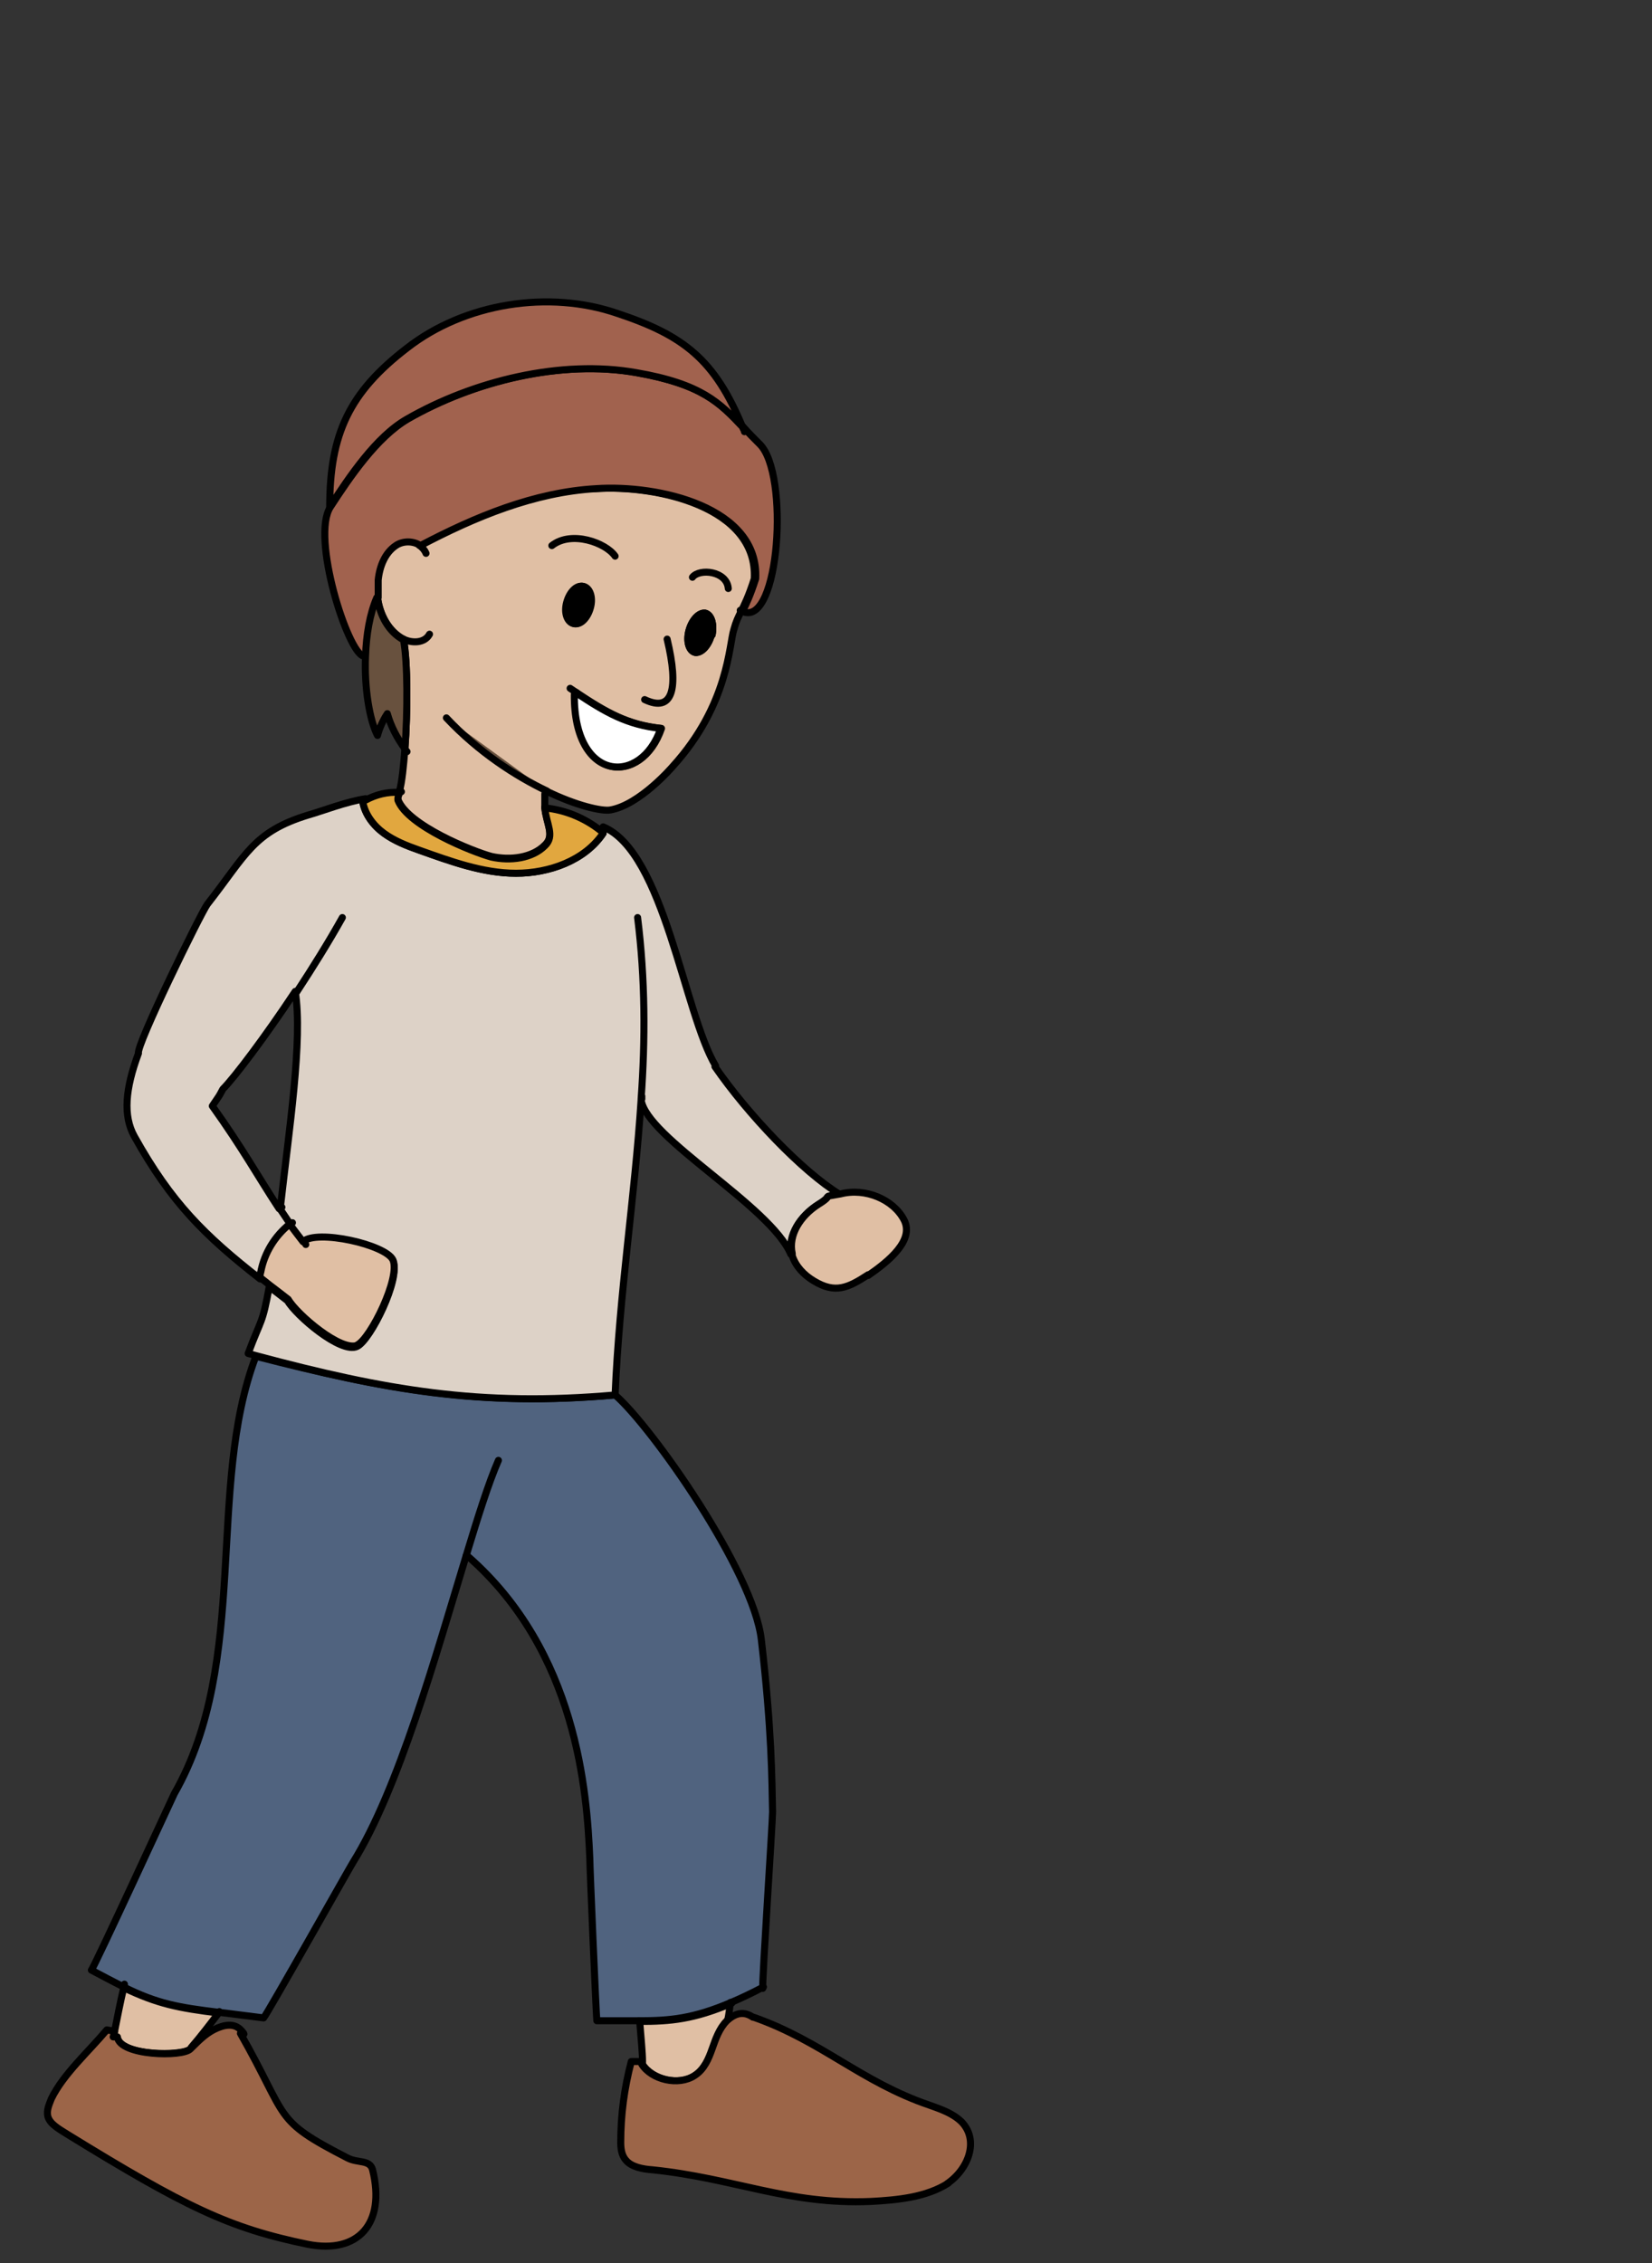 <?xml version="1.0" encoding="UTF-8"?><svg id="usa" xmlns="http://www.w3.org/2000/svg" width="235" height="321.9" viewBox="0 0 235 321.9"><rect x="0" y="0" width="235" height="321.9" fill="#333333" stroke="none"/><defs><style>.cls-1{fill:#50637f;}.cls-1,.cls-2,.cls-3,.cls-4,.cls-5,.cls-6,.cls-7,.cls-8,.cls-9,.cls-10{stroke:#000;stroke-linecap:round;stroke-linejoin:round;}.cls-2{fill:#e1a73f;}.cls-3{fill:#e0bfa4;}.cls-4{fill:#9c6548;}.cls-5{fill:#a1624e;}.cls-6{fill:#68513e;}.cls-7{fill:#ddd2c7;}.cls-8{fill:#fff;}.cls-9{fill:none;}</style></defs><path class="cls-1" d="M108.6,282.6c-1.7.9-3.2,1.6-4.6,2.2-5.4,2.3-8.7,2.6-13.1,2.6-1.8,0-3.7,0-6,0-.1-.9-1-21.9-1-23.1-.4-9.4-1.8-29.4-17.4-43h-.2c-4.3,14.1-9.6,33.2-16.1,43.6-.5.8-12.1,21.4-12.7,22.1-2.5-.3-4.6-.6-6.4-.8-5.7-.7-8.7-1.2-13.5-3.6-1.4-.7-2.9-1.5-4.6-2.4.5-.6,11.5-24.5,11.8-25.1,10.8-18.9,4.5-43.6,11.6-62.2h0c18.3,4.7,31.9,7.2,51.1,5.5,5.2,4.5,19.7,25.1,20.8,34.8,1.5,12.9,1.5,19.9,1.6,24.5,0,1.4-1.5,24-1.4,25.1Z"/><path class="cls-7" d="M101.8,151.6c-4.5-7.5-7.3-30.4-16-34l-.4.5c.1.1.3.2.4.4-2.6,3.9-7.7,5.7-12.4,5.7s-9.3-1.7-13.8-3.3c-1.7-.6-3.5-1.3-5-2.4-1.5-1.1-2.7-2.7-3-4.5.1,0,.3-.2.4-.2v-.2c-2.7.4-6.3,1.8-8.1,2.3-7.9,2.4-8.9,5.7-14.4,12.7-.9,1.2-10.2,20.2-9.8,21.2-1.9,5.1-2.2,8.9-.6,11.8,5.3,9.5,10,14.1,17.9,20.3h0c0-.3,0-.5.1-.8.5-2.7,2-5.1,4.1-6.8.6.8,1.2,1.6,1.9,2.5h0c1.9-1.8,11.8.4,12.8,2.6,1.1,2.5-3.2,11.2-5.1,12.1-2.3,1.1-8.7-4.4-9.9-6.5-.9-.7-1.8-1.4-2.6-2h0c-1,5.5-1.1,4.4-3,9.5.4.1.7.2,1.1.3,18.3,4.9,31.9,7.3,51.1,5.6.6-14.4,2.8-28.1,3.7-42,.7,5.4,18.4,15.1,21.3,22h.1c-.6-2.7,1.2-5.4,3.7-7,2.6-1.6,0-.9,3.2-1.5-5.4-3.3-13.1-11.4-17.8-18.2ZM40.1,171.7l-.4.2c-2.9-4.4-5.2-8.6-9.5-14.6,1.2-1.8.8-1.1,1.5-2.4,1.6-1.6,6-7.4,10.3-13.9h0c1.1,6.9-.9,19.8-2.1,30.6Z"/><path class="cls-7" d="M90.7,130.5c1.1,8.8,1.1,17.4.5,25.8"/><path class="cls-3" d="M84.7,69.4c-8.8.5-17.2,4-25,8.1-1-.7-2.5-.7-3.5,0-1.5,1-2.3,2.9-2.5,4.9,0,.8,0,1.7,0,2.5.3,2.5,1.6,4.9,3.7,6,.6,3.2.6,10.2.2,15.6-.2,2.5-.4,4.7-.8,6.1,0,.3-.2.6-.2.8v.3c1.4,3.7,10.7,7.4,13.3,8.1,2.7.6,5.8.2,7.6-1.6,1.5-1.4.2-3.1,0-5.4,0-.6,0-1.2,0-1.9l.2-.4c4.3,2.1,7.9,2.9,9.1,2.7,4.2-.7,8.9-6.2,8.9-6.2,8-8.8,8-17.4,8.7-19.5.3-1.1.6-1.7,1-2.5.5-1,1.1-2.2,1.9-4.7.5-10.2-13.9-13.4-22.7-12.8ZM80.6,85.7c.4-1.5,1.4-2.5,2.3-2.3.9.2,1.4,1.5,1,3-.4,1.5-1.4,2.5-2.3,2.3-.9-.2-1.4-1.5-1-3ZM81.8,98.8l.2-.3c4.2,2.8,7.3,4.6,12.1,5.1-2.8,8.2-12.4,7.7-12.3-4.8ZM101.2,90.3c-.4,1.5-1.4,2.6-2.3,2.5-.9-.2-1.3-1.6-.9-3.1.4-1.5,1.4-2.6,2.3-2.5.9.2,1.3,1.6,1,3.1Z"/><path class="cls-8" d="M94,103.6c-2.8,8.2-12.4,7.7-12.3-4.8l.2-.3c4.2,2.8,7.3,4.6,12.1,5.1Z"/><path class="cls-6" d="M77.8,112.5c-4.4-2.1-9.7-5.5-14.3-10.4"/><path class="cls-9" d="M103.6,83.7c-.2-2.5-4.1-2.9-5.1-1.6"/><path class="cls-9" d="M87.5,79.1c-1.3-1.9-6.2-3.7-9-1.5"/><path class="cls-9" d="M94.9,90.9c1.7,7.1.8,10.5-3.2,8.6"/><path class="cls-10" d="M101.2,90.3c-.4,1.5-1.4,2.6-2.3,2.5-.9-.2-1.3-1.6-.9-3.1.4-1.5,1.4-2.6,2.3-2.5.9.2,1.3,1.6,1,3.1Z"/><path class="cls-10" d="M84,86.4c-.4,1.5-1.4,2.5-2.3,2.3-.9-.2-1.4-1.5-1-3,.4-1.5,1.4-2.5,2.3-2.3.9.2,1.4,1.5,1,3Z"/><path class="cls-9" d="M82,98.5c-.3-.2-.6-.4-.9-.6"/><path class="cls-9" d="M48.7,130.5c-1.9,3.4-4.2,7.1-6.5,10.6"/><path class="cls-3" d="M50.9,191.3c-2.3,1.1-8.7-4.4-9.9-6.5-.9-.7-1.8-1.4-2.6-2-.5-.4-1-.8-1.4-1.1h0c0-.3,0-.5.1-.8.5-2.7,2-5.1,4.1-6.8.6.8,1.2,1.6,1.9,2.5h0c1.9-1.8,11.8.4,12.8,2.6,1.1,2.5-3.2,11.2-5.1,12.1Z"/><path class="cls-9" d="M43.5,177c-.1-.2-.2-.3-.4-.5"/><path class="cls-9" d="M41.3,174.1c-.5-.7-1-1.5-1.5-2.2"/><path class="cls-9" d="M91.3,155.9c0,.1,0,.3,0,.4"/><path class="cls-3" d="M123.5,181.3c-2.9,1.9-4.7,2.7-7.7.9-1.5-.9-2.6-2.1-3.1-3.6,0-.1,0-.2,0-.3-.6-2.7,1.2-5.4,3.7-7,2.6-1.6,0-.9,3.2-1.5,3.5-.9,7.5.8,9,3.7,1.5,2.9-2.2,5.9-5.1,7.9Z"/><path class="cls-9" d="M66.3,221.3c1.7-5.6,3.2-10.4,4.6-13.6"/><path class="cls-9" d="M31.2,286.1h0"/><path class="cls-3" d="M27.3,291.1h0c0,.1-.1.2-.2.3-1.1,1.1-10.1,1-10.4-1.6h-.6c0-.4.1-.7.2-.9.4-2,.8-4.1,1.3-6.2,4.8,2.3,7.8,2.9,13.5,3.6-1.3,1.7-2.6,3.4-3.9,4.9Z"/><path class="cls-9" d="M16.1,289.6c0,.1,0,.2,0,.3"/><path class="cls-9" d="M17.7,282.2c0,.1,0,.2,0,.4"/><path class="cls-9" d="M91.4,293.9h0c0,0,0-.2,0-.4"/><path class="cls-9" d="M90.9,287.4h0"/><path class="cls-3" d="M103.9,284.8c-.1.8-.2,1.7-.4,2.6-1.1,1.1-1.6,2.6-2.1,4-.5,1.4-1.2,2.9-2.5,3.8-2.3,1.5-6.1.6-7.5-1.6h0c0-.1,0-.3,0-.5,0-1.1-.2-3.1-.4-5.6,4.4,0,7.7-.3,13.1-2.6Z"/><path class="cls-4" d="M134.9,310.5c-3.1,2-7.2,2.4-11,2.6-11.8.5-19.4-3.3-31.1-4.5-1.4-.1-3-.4-3.8-1.4-.6-.7-.7-1.7-.7-2.5,0-3.9.5-7.7,1.5-11.5h1.5c0,0,0,.2,0,.4h0c1.4,2.2,5.2,3.1,7.5,1.6,1.4-.9,2-2.4,2.5-3.8.5-1.4,1-2.9,2.1-4,1.2-1.1,2.4-1.4,3.7-.5h.1c9.7,3.4,15.3,9.2,25,12.5,1.7.6,3.4,1.2,4.6,2.4,2.5,2.6,1,6.7-2.1,8.8Z"/><path class="cls-9" d="M34.7,289.3c0-.1-.1-.2-.2-.3"/><path class="cls-4" d="M43.8,319.2c-11.2-2.3-17.4-5.3-34.3-15.7-1.1-.7-2.4-1.4-2.7-2.5-.2-.9.2-1.7.5-2.5,1.7-3.5,5.3-6.7,7.9-9.8l1.1.2c0,.3-.1.5-.2.8h.6c.3,2.7,9.3,2.9,10.4,1.7,0,0,.1-.1.2-.2,1.1-1.1,2.2-2.2,3.7-2.8,1.5-.6,2.7-.5,3.5.6l-.3.2c7,12.3,4.5,12.2,15.2,17.7,1.5.8,3.2.2,3.6,1.7,1.9,7.7-2.1,12-9.2,10.6Z"/><path class="cls-9" d="M57.4,90.9c1.2.6,3,.6,3.7-.7"/><path class="cls-9" d="M60.6,78.7c-.2-.5-.6-.9-1-1.2"/><path class="cls-9" d="M59.7,77.6s0,0,0,0"/><path class="cls-5" d="M105.6,87c.5-1,1.1-2.2,1.9-4.7.5-10.2-13.9-13.4-22.7-12.8-8.8.5-17.2,4-25,8.1-1-.7-2.5-.7-3.5,0-1.5,1-2.3,2.9-2.5,4.9,0,.8,0,1.7,0,2.5h-.1c-1,2.3-1.5,5.3-1.6,8.3h-.4c-2.2-.4-7.5-16.9-4.7-21.2,2.8-4.3,6.6-9.9,11-12.5,9.4-5.4,21.9-8.5,32.6-6.6,9.3,1.7,11.9,4.3,15.2,7.8.7.8,1.4,1.5,2.3,2.4,4.2,4.2,2.8,25.9-2.4,23.8Z"/><path class="cls-9" d="M105.6,87c-.1,0-.2-.1-.3-.2"/><path class="cls-5" d="M105.7,60.8c-3.3-3.5-5.9-6.2-15.2-7.8-10.7-1.9-23.2,1.2-32.6,6.6-4.4,2.5-8.2,8.2-11,12.5,0-10.4,2.8-16.3,11-22.6,8.2-6.4,20.2-8.3,30-4.9,9.3,3.1,13.8,6.5,17.8,16.3Z"/><path class="cls-9" d="M105.9,61.4c0-.2-.2-.4-.2-.6"/><path class="cls-6" d="M57.6,106.5c-1.1-1.5-2-3.2-2.5-5-.6.9-1.1,2-1.4,3.1-1.1-2.1-1.9-6.7-1.7-11.3.1-3,.6-6,1.6-8.3h.1c.3,2.5,1.6,4.9,3.7,6,.6,3.2.6,10.2.2,15.6Z"/><path class="cls-9" d="M57.9,106.9c-.1-.1-.2-.2-.3-.4"/><path class="cls-2" d="M85.8,118.5c-2.6,3.9-7.7,5.7-12.4,5.7s-9.3-1.7-13.8-3.3c-1.7-.6-3.5-1.3-5-2.4-1.5-1.1-2.7-2.7-3-4.5.1,0,.3-.2.4-.2,1.5-.8,3.1-1.2,4.8-1.1,0,.3-.2.6-.2.8v.3c1.4,3.7,10.7,7.4,13.3,8.1,2.7.6,5.8.2,7.6-1.6,1.5-1.4.2-3.1,0-5.4,2.9.3,5.6,1.4,7.9,3.2.1.1.3.2.4.4Z"/><path class="cls-9" d="M77.5,114.8s0,0,0,0"/><path class="cls-9" d="M57.1,112.6c-.1,0-.2,0-.3,0"/><path class="cls-9" d="M41.6,173.9c0,0-.2.1-.3.2"/></svg>